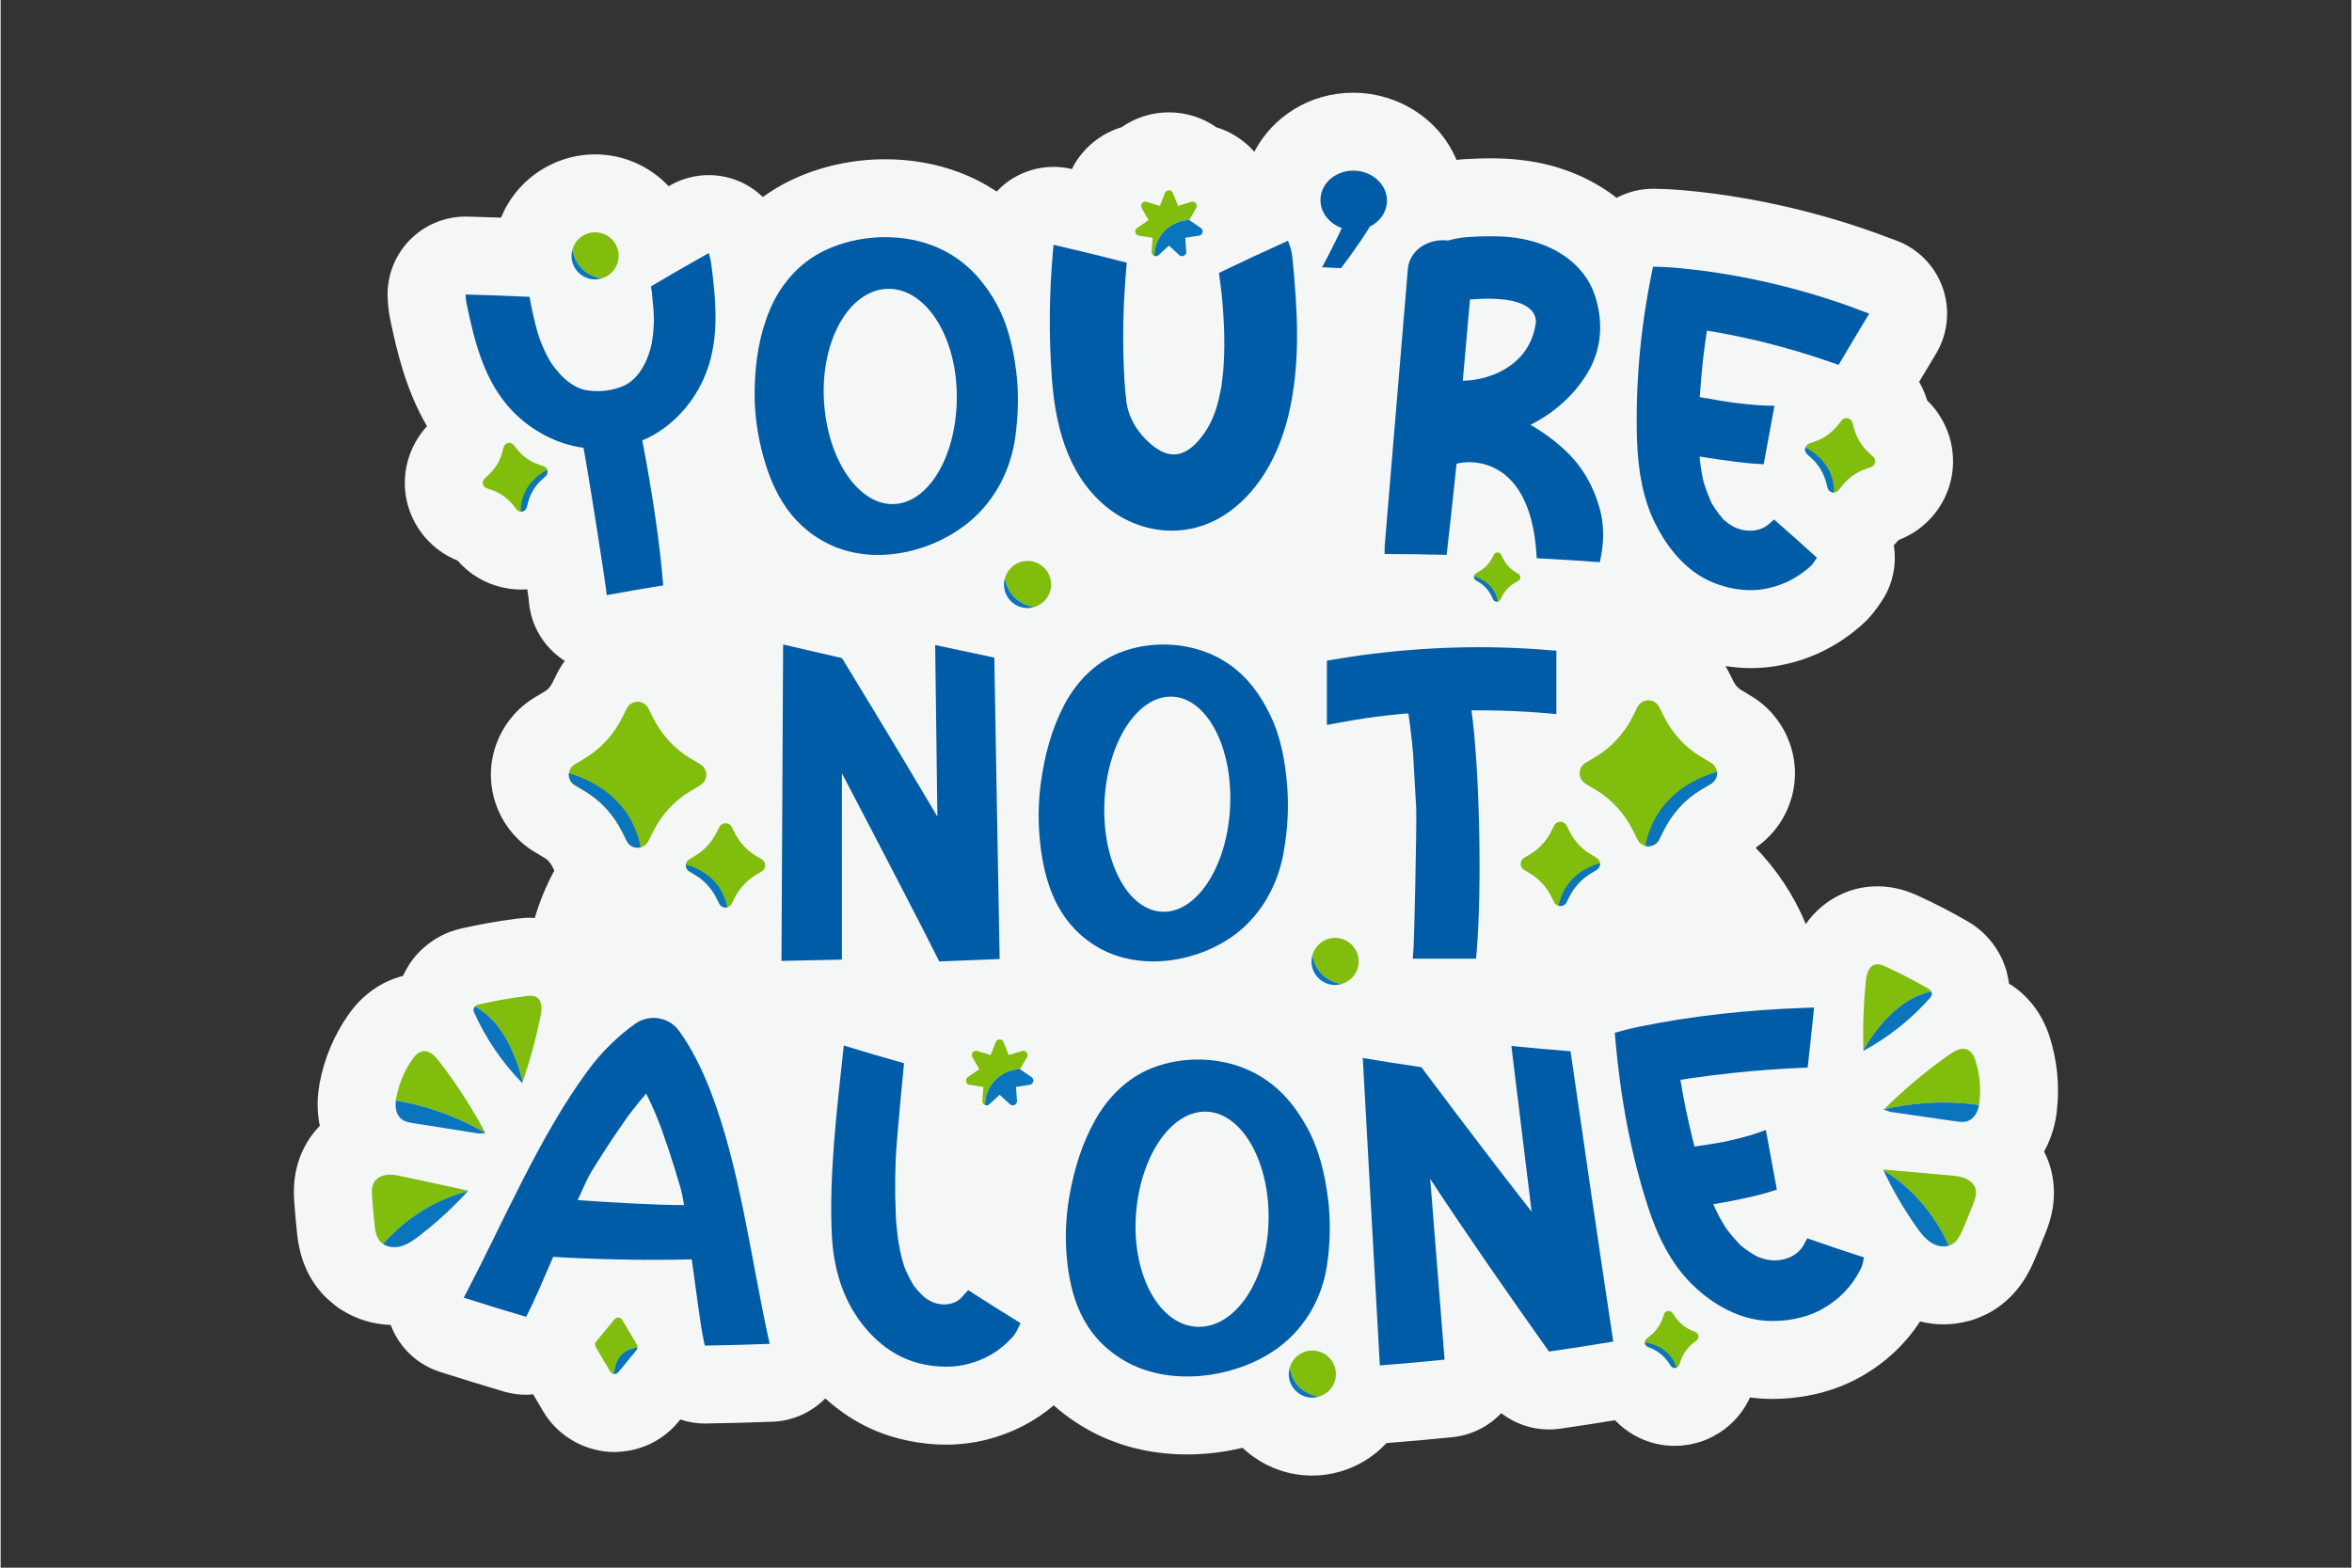 <svg xmlns="http://www.w3.org/2000/svg" xmlns:xlink="http://www.w3.org/1999/xlink" width="300" viewBox="0 0 224.88 150" height="200" preserveAspectRatio="xMidYMid meet"><rect x="0" y="0" width="224.88" height="150" fill="#333333" stroke="none"/><defs><clipPath id="1955c33957"><path d="M 28 8.824 L 197 8.824 L 197 141.504 L 28 141.504 Z M 28 8.824 " clip-rule="nonzero"></path></clipPath></defs><g clip-path="url(#1955c33957)"><path fill="#f5f6f6" d="M 192.129 94.117 C 192.094 93.836 192.039 93.555 191.973 93.277 C 191.973 93.277 191.973 93.273 191.973 93.273 C 191.938 93.137 191.914 92.996 191.875 92.855 C 191.875 92.855 191.867 92.832 191.863 92.816 C 191.828 92.703 191.785 92.59 191.746 92.48 C 191.742 92.465 191.738 92.453 191.734 92.441 C 191.648 92.195 191.551 91.953 191.438 91.707 C 191.434 91.699 191.43 91.691 191.426 91.684 C 191.422 91.676 191.418 91.672 191.418 91.664 C 191.387 91.598 191.348 91.535 191.316 91.469 C 191.266 91.379 191.223 91.285 191.172 91.195 C 190.469 89.941 189.453 88.906 188.203 88.176 C 188.184 88.168 188.168 88.156 188.148 88.145 C 186.621 87.262 185.031 86.438 183.422 85.707 C 182.574 85.32 181.25 84.805 179.539 84.805 C 178.941 84.805 178.348 84.867 177.773 84.992 C 175.977 85.383 174.043 86.477 172.691 88.414 C 171.555 85.68 169.914 83.207 167.883 81.109 C 167.914 81.09 167.949 81.07 167.98 81.047 C 168.047 81 168.113 80.945 168.18 80.898 C 168.27 80.832 168.355 80.766 168.441 80.699 C 168.527 80.629 168.613 80.555 168.695 80.48 C 168.754 80.43 168.812 80.379 168.871 80.328 C 168.965 80.238 169.059 80.148 169.148 80.055 C 169.188 80.016 169.227 79.977 169.266 79.938 C 169.367 79.832 169.461 79.727 169.559 79.613 C 169.578 79.59 169.602 79.562 169.625 79.535 C 169.727 79.414 169.828 79.285 169.926 79.156 C 169.934 79.148 169.941 79.137 169.945 79.129 C 170.578 78.277 171.047 77.316 171.332 76.297 C 171.348 76.25 171.359 76.203 171.375 76.156 C 171.402 76.035 171.43 75.918 171.457 75.797 C 171.473 75.723 171.488 75.645 171.504 75.566 C 171.523 75.465 171.539 75.359 171.555 75.254 C 171.57 75.16 171.582 75.062 171.594 74.965 C 171.605 74.871 171.613 74.781 171.621 74.688 C 171.633 74.578 171.637 74.469 171.641 74.359 C 171.645 74.27 171.648 74.184 171.652 74.098 C 171.652 74.062 171.656 74.023 171.656 73.988 C 171.656 73.91 171.648 73.832 171.648 73.754 C 171.645 73.668 171.645 73.582 171.637 73.496 C 171.633 73.383 171.621 73.273 171.609 73.16 C 171.602 73.086 171.598 73.012 171.59 72.938 C 171.59 72.926 171.586 72.91 171.582 72.898 C 171.551 72.648 171.504 72.398 171.449 72.152 C 171.445 72.141 171.445 72.129 171.441 72.113 C 170.93 69.844 169.508 67.828 167.477 66.605 L 166.465 65.996 C 166.191 65.832 165.941 65.543 165.762 65.184 L 165.336 64.328 C 165.234 64.125 165.125 63.926 165.008 63.73 C 165.809 63.852 166.605 63.926 167.391 63.926 C 168.129 63.926 168.867 63.875 169.582 63.77 C 172.738 63.301 175.574 61.973 178.012 59.824 C 178.602 59.305 179.133 58.707 179.594 58.035 L 179.898 57.594 C 181.023 55.957 181.406 54.012 181.105 52.168 C 181.262 52.008 181.422 51.844 181.566 51.668 C 184.137 50.699 186.062 48.445 186.613 45.75 C 187.168 43.055 186.285 40.223 184.301 38.316 C 184.113 37.688 183.852 37.09 183.531 36.539 C 184.016 35.723 184.484 34.941 185.137 33.859 C 186.285 31.957 186.523 29.641 185.789 27.543 C 185.055 25.445 183.422 23.785 181.34 23.012 L 180.59 22.738 C 174.629 20.453 167.859 18.863 161.523 18.254 C 160.312 18.137 159.207 18.074 158.148 18.062 C 158.121 18.062 158.094 18.062 158.066 18.062 C 156.82 18.062 155.637 18.375 154.59 18.93 C 152.484 17.281 149.895 16.102 146.988 15.539 C 146.391 15.426 145.762 15.332 145.109 15.27 C 144.293 15.188 143.441 15.148 142.512 15.148 C 141.793 15.148 141.043 15.172 140.145 15.223 C 139.852 15.238 139.566 15.27 139.277 15.301 C 138.844 14.277 138.25 13.316 137.484 12.457 C 135.602 10.344 132.863 9.043 129.98 8.887 C 129.785 8.879 129.59 8.871 129.395 8.871 C 125.254 8.871 121.676 11.16 119.934 14.523 C 118.961 13.414 117.691 12.598 116.289 12.172 C 114.996 11.266 113.426 10.75 111.762 10.75 C 110.094 10.75 108.527 11.266 107.234 12.172 C 105.348 12.742 103.707 14.016 102.691 15.77 C 102.617 15.902 102.555 16.043 102.488 16.18 C 102.461 16.172 102.438 16.164 102.41 16.16 C 101.852 16.031 101.285 15.965 100.723 15.965 C 99.168 15.965 97.637 16.453 96.355 17.379 C 95.965 17.66 95.613 17.98 95.293 18.324 C 94.168 17.59 92.973 16.965 91.691 16.484 C 89.48 15.656 87.105 15.238 84.625 15.238 C 81.488 15.238 78.387 15.922 75.652 17.223 C 74.688 17.68 73.773 18.227 72.914 18.852 C 72.266 18.227 71.508 17.711 70.656 17.348 C 69.723 16.953 68.73 16.754 67.742 16.754 C 66.477 16.754 65.215 17.078 64.086 17.715 C 64.02 17.75 63.969 17.781 63.906 17.816 C 62.137 15.945 59.637 14.77 56.863 14.77 C 53.465 14.77 50.273 16.586 48.527 19.504 C 48.273 19.926 48.059 20.367 47.871 20.824 C 46.906 20.789 45.949 20.758 44.676 20.723 C 44.605 20.723 44.539 20.723 44.473 20.723 C 42.43 20.723 40.473 21.562 39.062 23.047 C 37.605 24.582 36.871 26.664 37.039 28.773 L 37.078 29.27 C 37.109 29.664 37.168 30.062 37.25 30.465 C 37.93 33.77 38.82 37.414 40.789 40.777 C 39.059 42.66 38.305 45.297 38.828 47.82 C 39.375 50.453 41.238 52.656 43.727 53.645 C 44.98 55.094 46.688 56.02 48.559 56.309 C 48.629 56.32 48.699 56.332 48.773 56.344 C 48.906 56.359 49.039 56.367 49.176 56.379 C 49.266 56.387 49.355 56.398 49.445 56.402 C 49.547 56.406 49.664 56.41 49.77 56.41 C 49.773 56.41 49.777 56.41 49.781 56.41 C 49.984 56.41 50.184 56.402 50.383 56.387 C 50.441 56.793 50.484 57.098 50.508 57.266 L 50.543 57.652 C 50.742 59.727 51.801 61.629 53.465 62.887 C 53.629 63.012 53.797 63.125 53.969 63.234 C 53.688 63.621 53.43 64.035 53.211 64.473 L 52.793 65.316 C 52.613 65.68 52.359 65.973 52.09 66.133 L 51.07 66.746 C 49.043 67.969 47.625 69.984 47.109 72.25 C 47.109 72.266 47.105 72.277 47.102 72.293 C 47.047 72.539 47 72.785 46.969 73.035 C 46.965 73.051 46.961 73.062 46.961 73.074 C 46.953 73.156 46.949 73.234 46.941 73.312 C 46.93 73.422 46.918 73.527 46.914 73.633 C 46.91 73.723 46.906 73.809 46.906 73.895 C 46.902 73.973 46.898 74.051 46.898 74.129 C 46.898 74.164 46.902 74.199 46.902 74.238 C 46.902 74.324 46.906 74.41 46.91 74.5 C 46.914 74.609 46.922 74.719 46.93 74.824 C 46.938 74.918 46.945 75.012 46.957 75.105 C 46.969 75.203 46.98 75.297 46.996 75.395 C 47.012 75.5 47.027 75.605 47.047 75.707 C 47.062 75.785 47.078 75.859 47.094 75.938 C 47.121 76.055 47.148 76.176 47.18 76.297 C 47.191 76.344 47.203 76.387 47.219 76.434 C 47.504 77.461 47.977 78.426 48.613 79.277 C 48.617 79.285 48.621 79.289 48.621 79.293 C 48.723 79.426 48.828 79.555 48.934 79.684 C 48.953 79.703 48.973 79.727 48.988 79.75 C 49.09 79.863 49.188 79.973 49.293 80.082 C 49.328 80.117 49.359 80.152 49.395 80.188 C 49.492 80.285 49.586 80.379 49.688 80.473 C 49.738 80.52 49.793 80.566 49.848 80.613 C 49.934 80.691 50.023 80.766 50.113 80.84 C 50.195 80.906 50.277 80.965 50.359 81.027 C 50.434 81.082 50.504 81.137 50.574 81.188 C 50.738 81.301 50.902 81.41 51.074 81.512 L 52.094 82.125 C 52.363 82.289 52.609 82.574 52.789 82.938 L 52.969 83.297 C 52.191 84.727 51.566 86.25 51.098 87.84 C 50.961 87.832 50.828 87.812 50.691 87.812 C 50.125 87.812 49.656 87.867 49.301 87.91 C 47.531 88.137 45.75 88.453 44.012 88.855 C 43.992 88.859 43.973 88.863 43.949 88.871 C 42.641 89.18 41.449 89.809 40.453 90.699 C 40.441 90.711 40.426 90.723 40.414 90.734 C 40.234 90.898 40.055 91.066 39.891 91.25 C 39.883 91.254 39.879 91.262 39.875 91.266 C 39.871 91.273 39.863 91.277 39.859 91.281 C 39.691 91.469 39.531 91.668 39.371 91.883 C 39.355 91.902 39.344 91.922 39.328 91.941 C 39.266 92.027 39.203 92.105 39.141 92.195 C 39.129 92.215 39.117 92.234 39.102 92.254 C 39.023 92.375 38.961 92.5 38.891 92.621 C 38.891 92.625 38.887 92.625 38.887 92.625 C 38.742 92.871 38.609 93.117 38.492 93.375 C 36.461 93.887 34.637 95.156 33.309 97.031 C 31.922 98.992 30.984 101.211 30.523 103.609 C 30.473 103.875 30.43 104.152 30.395 104.434 C 30.395 104.438 30.395 104.441 30.395 104.445 C 30.395 104.449 30.395 104.449 30.395 104.453 C 30.266 105.582 30.316 106.68 30.535 107.719 C 30.078 108.191 29.668 108.715 29.328 109.281 C 27.855 111.738 28.031 114.152 28.094 115.07 C 28.164 116 28.246 116.949 28.344 117.891 C 28.449 118.871 28.719 121.48 30.73 123.738 C 31.031 124.074 31.363 124.379 31.715 124.668 C 31.93 124.855 32.156 125.035 32.398 125.199 C 32.398 125.199 32.402 125.199 32.402 125.199 C 32.402 125.199 32.402 125.203 32.406 125.203 C 32.516 125.277 32.629 125.344 32.742 125.41 C 34.109 126.254 35.68 126.719 37.328 126.777 C 37.352 126.844 37.371 126.914 37.398 126.98 C 38.234 129.031 39.934 130.602 42.043 131.27 C 44.457 132.035 45.707 132.422 48.137 133.145 C 48.844 133.352 49.559 133.453 50.262 133.453 C 50.488 133.453 50.715 133.43 50.938 133.406 L 51.891 135.02 C 52.883 136.711 54.48 137.957 56.32 138.547 C 56.43 138.582 56.539 138.613 56.652 138.645 C 56.781 138.68 56.91 138.719 57.043 138.746 C 57.309 138.805 57.578 138.855 57.852 138.883 C 57.855 138.883 57.855 138.883 57.859 138.887 C 57.859 138.887 57.859 138.887 57.863 138.887 C 57.867 138.887 57.871 138.887 57.875 138.887 C 58.141 138.914 58.453 138.934 58.723 138.934 C 58.867 138.934 59.012 138.918 59.156 138.906 C 59.219 138.902 59.281 138.902 59.344 138.898 C 61.48 138.73 63.457 137.719 64.82 136.062 L 65.02 135.82 C 65.762 136.066 66.547 136.207 67.363 136.207 C 67.406 136.207 67.449 136.207 67.496 136.203 C 70.02 136.16 71.324 136.125 73.84 136.035 C 75.758 135.965 77.559 135.156 78.887 133.805 C 80.68 135.426 83.039 136.926 86.059 137.68 C 87.129 137.945 88.215 138.117 89.285 138.188 C 89.668 138.211 90.051 138.227 90.426 138.227 C 91.789 138.227 93.125 138.059 94.387 137.734 C 96.789 137.113 98.918 136.02 100.746 134.469 C 101.91 135.508 103.234 136.41 104.719 137.168 C 104.879 137.246 105.039 137.324 105.203 137.398 C 107.727 138.57 110.52 139.164 113.504 139.164 C 115.285 139.164 117.07 138.945 118.801 138.531 C 120.164 139.816 121.906 140.723 123.879 141.055 C 124.422 141.145 124.949 141.188 125.477 141.188 C 126.348 141.188 127.199 141.066 128.078 140.824 C 128.082 140.82 128.086 140.82 128.09 140.82 C 128.094 140.82 128.094 140.82 128.098 140.816 C 128.105 140.816 128.113 140.812 128.121 140.812 C 129.867 140.316 131.391 139.348 132.574 138.078 C 135.086 137.875 136.387 137.762 138.863 137.516 C 140.664 137.336 142.324 136.512 143.551 135.215 C 144.852 136.219 146.457 136.777 148.117 136.777 C 148.477 136.777 148.836 136.75 149.199 136.699 C 151.336 136.387 152.594 136.191 154.438 135.891 C 155.512 137.016 156.879 137.801 158.387 138.145 C 158.961 138.277 159.551 138.344 160.152 138.344 C 160.383 138.344 160.609 138.332 160.836 138.312 C 160.898 138.305 160.965 138.297 161.031 138.289 C 161.195 138.27 161.355 138.25 161.516 138.223 C 161.59 138.207 161.66 138.195 161.73 138.184 C 161.91 138.145 162.086 138.102 162.262 138.055 C 162.305 138.043 162.344 138.035 162.387 138.02 C 162.605 137.957 162.82 137.883 163.031 137.801 C 163.043 137.793 163.059 137.793 163.07 137.789 C 163.102 137.773 163.129 137.758 163.16 137.746 C 163.336 137.676 163.508 137.598 163.676 137.512 C 163.715 137.492 163.754 137.473 163.793 137.453 C 165.344 136.648 166.609 135.344 167.352 133.711 C 168.02 133.797 168.711 133.852 169.426 133.852 C 169.43 133.852 169.461 133.852 169.465 133.852 C 170.609 133.852 171.746 133.75 172.832 133.551 C 174.641 133.223 176.324 132.629 177.844 131.789 C 180.23 130.465 182.164 128.668 183.621 126.441 C 184.359 126.621 185.113 126.719 185.871 126.719 C 186.684 126.719 187.48 126.605 188.254 126.398 C 188.348 126.375 188.441 126.355 188.535 126.324 C 188.535 126.324 188.535 126.324 188.539 126.324 C 188.816 126.242 189.086 126.137 189.348 126.023 C 189.766 125.848 190.176 125.656 190.555 125.426 C 193.148 123.859 194.18 121.449 194.566 120.543 C 194.938 119.684 195.297 118.801 195.641 117.926 C 195.973 117.078 196.855 114.82 196.176 112.031 C 196.02 111.387 195.781 110.77 195.484 110.18 C 196 109.25 196.379 108.215 196.586 107.094 C 196.59 107.09 196.59 107.086 196.59 107.086 C 196.59 107.086 196.59 107.082 196.59 107.082 C 196.637 106.824 196.676 106.566 196.707 106.277 C 196.98 103.836 196.742 101.438 195.996 99.148 C 195.277 96.941 193.91 95.199 192.129 94.117 Z M 192.129 94.117 " fill-opacity="1" fill-rule="nonzero"></path></g><path fill="#005ca6" d="M 97.141 35.438 C 96.844 33.16 96.305 30.82 95.082 28.742 C 93.789 26.547 91.977 24.555 89.078 23.465 C 85.898 22.273 81.969 22.477 78.855 23.957 C 76.23 25.203 74.512 27.43 73.598 29.609 C 72.574 32.059 72.211 34.492 72.137 37.02 C 72.07 39.258 72.355 41.477 72.949 43.633 C 73.938 47.23 75.758 50.656 79.91 52.363 C 79.969 52.387 80.027 52.406 80.086 52.426 C 84.371 54.027 89.508 52.609 92.758 49.855 C 95.289 47.715 96.668 44.723 97.066 41.82 C 97.355 39.688 97.418 37.559 97.141 35.438 Z M 91.469 37.645 C 91.574 43.336 88.922 48.039 85.527 48.227 C 82.129 48.418 79.094 44.031 78.762 38.352 C 78.43 32.672 81.109 27.84 84.734 27.641 C 88.355 27.441 91.363 31.957 91.469 37.645 Z M 91.469 37.645 " fill-opacity="1" fill-rule="nonzero"></path><path fill="#005ca6" d="M 67.895 24.773 C 67.836 24.551 67.805 24.438 67.746 24.211 C 65.512 25.469 64.406 26.105 62.215 27.402 C 62.23 27.512 62.238 27.566 62.254 27.676 C 62.289 27.895 62.305 27.996 62.312 28.047 C 62.309 28.121 62.32 28.246 62.352 28.543 C 62.402 28.996 62.438 29.41 62.465 29.805 C 62.48 30.047 62.492 30.285 62.496 30.523 C 62.496 30.531 62.496 30.531 62.496 30.539 C 62.496 30.559 62.496 30.578 62.496 30.598 C 62.496 30.641 62.496 30.664 62.496 30.707 C 62.465 31.598 62.398 32.273 62.273 32.914 C 62.27 32.949 61.688 36.047 59.551 36.938 C 58.605 37.332 57.68 37.465 56.738 37.414 C 56.613 37.402 56.547 37.398 56.422 37.387 C 56.281 37.375 56.145 37.355 56.023 37.336 C 53.949 36.961 52.539 34.516 52.523 34.488 C 52.203 33.93 51.906 33.312 51.586 32.484 C 51.57 32.441 51.562 32.422 51.551 32.379 C 51.543 32.359 51.535 32.344 51.527 32.324 C 51.527 32.32 51.527 32.316 51.523 32.312 C 51.453 32.082 51.383 31.852 51.316 31.621 C 51.203 31.215 51.102 30.805 50.996 30.355 C 50.816 29.57 50.809 29.539 50.656 28.727 C 50.633 28.598 50.621 28.531 50.598 28.402 C 48.156 28.289 46.93 28.246 44.477 28.18 C 44.492 28.375 44.5 28.473 44.516 28.672 C 44.523 28.77 44.539 28.867 44.559 28.965 C 45.355 32.848 46.312 36.551 48.941 39.305 C 50.781 41.23 53.297 42.531 55.758 42.844 C 56.324 45.848 57.871 55.852 57.93 56.48 C 57.945 56.664 57.953 56.758 57.973 56.941 C 60.133 56.551 61.211 56.363 63.379 56.012 C 63.363 55.855 63.359 55.777 63.348 55.621 C 63.082 52.215 62.359 47.195 61.383 42.141 C 63.867 41.113 66.027 38.961 67.238 36.277 C 68.805 32.805 68.48 28.996 67.953 25.066 C 67.938 24.965 67.918 24.871 67.895 24.773 Z M 67.895 24.773 " fill-opacity="1" fill-rule="nonzero"></path><path fill="#005ca6" d="M 152.988 48.719 C 152.406 46.566 151.359 44.738 149.875 43.293 C 148.93 42.371 147.852 41.547 146.68 40.844 C 146.547 40.766 146.484 40.727 146.352 40.648 C 146.484 40.578 146.551 40.543 146.684 40.473 C 148.855 39.312 150.641 37.645 151.836 35.633 C 153.145 33.43 153.391 30.762 152.453 28.109 C 151.52 25.465 149.004 23.523 145.57 22.859 C 145.199 22.789 144.797 22.73 144.383 22.688 C 143.074 22.559 141.715 22.602 140.559 22.668 C 139.852 22.707 139.16 22.82 138.504 23.004 C 138.484 23.008 138.473 23.012 138.453 23.016 C 138.43 23.016 138.418 23.012 138.398 23.012 C 138.312 23 138.219 22.992 138.145 22.988 C 136.285 22.926 134.762 24.102 134.621 25.727 C 133.879 34.539 133.141 43.352 132.41 52.164 C 132.406 52.227 132.402 52.293 132.402 52.355 C 132.398 52.617 132.398 52.746 132.395 53.008 C 134.766 53.02 135.953 53.035 138.328 53.09 C 138.355 52.855 138.371 52.738 138.398 52.504 C 138.586 50.918 139.004 47.027 139.262 44.523 C 139.27 44.465 139.273 44.434 139.277 44.375 C 139.336 44.359 139.367 44.352 139.426 44.336 C 139.453 44.328 140.102 44.164 141.02 44.25 C 142.988 44.438 146.402 45.84 146.91 52.84 C 146.926 53.07 146.934 53.184 146.949 53.414 C 149.363 53.539 150.574 53.617 152.988 53.789 C 153.031 53.562 153.055 53.449 153.098 53.223 C 153.402 51.605 153.371 50.129 152.988 48.719 Z M 146.828 31.117 C 146.824 31.137 146.82 31.145 146.816 31.164 C 146.09 35.227 142.129 36.359 140.137 36.418 C 140.031 36.422 139.98 36.422 139.875 36.426 C 140.152 33.32 140.289 31.766 140.562 28.66 C 140.641 28.656 140.68 28.652 140.758 28.645 C 143.855 28.402 145.852 28.844 146.582 29.879 C 146.969 30.426 146.867 30.965 146.828 31.117 Z M 146.828 31.117 " fill-opacity="1" fill-rule="nonzero"></path><path fill="#005ca6" d="M 123.598 24.895 C 123.551 24.414 123.484 23.91 123.324 23.504 C 123.254 23.316 123.215 23.227 123.145 23.039 C 120.48 24.242 119.164 24.859 116.551 26.113 C 116.656 26.941 116.711 27.355 116.816 28.188 C 117.098 31.164 117.133 33.43 116.953 35.531 C 116.93 35.812 116.895 36.094 116.859 36.371 C 116.84 36.562 116.828 36.66 116.805 36.852 C 116.781 36.961 116.773 37.016 116.754 37.125 C 116.727 37.266 116.699 37.41 116.668 37.555 C 116.598 37.902 116.52 38.25 116.43 38.594 C 116.117 39.793 115.609 40.855 114.926 41.754 C 114.078 42.871 113.195 43.449 112.309 43.48 C 111.074 43.523 109.926 42.5 109.18 41.637 C 108.379 40.715 107.863 39.613 107.695 38.465 C 107.691 38.398 107.684 38.289 107.676 38.23 C 107.664 38.121 107.652 38.012 107.641 37.898 C 107.625 37.781 107.609 37.66 107.598 37.539 C 107.555 37.086 107.523 36.625 107.496 36.168 C 107.305 32.754 107.363 29.16 107.699 25.488 C 107.711 25.348 107.719 25.277 107.73 25.133 C 104.945 24.418 103.543 24.078 100.727 23.422 C 100.707 23.629 100.699 23.73 100.68 23.938 C 100.301 28.113 100.273 32.219 100.562 36.137 C 100.812 39.531 101.57 44.406 104.953 47.754 C 106.965 49.75 109.504 50.773 112.027 50.777 C 113.711 50.777 115.395 50.32 116.914 49.379 C 120.082 47.414 122.387 43.738 123.371 38.957 C 124.34 34.25 124.055 29.621 123.598 24.895 Z M 123.598 24.895 " fill-opacity="1" fill-rule="nonzero"></path><path fill="#005ca6" d="M 169.203 50.105 C 168.766 50.496 168.23 50.719 167.613 50.77 C 166.734 50.844 165.832 50.551 165.125 49.965 C 164.984 49.848 164.867 49.75 164.84 49.73 C 164.809 49.699 164.793 49.684 164.762 49.652 C 164.504 49.344 164.23 49.004 163.988 48.637 C 163.953 48.582 163.922 48.527 163.891 48.477 C 163.852 48.414 163.832 48.387 163.797 48.324 C 163.77 48.285 163.738 48.234 163.699 48.184 C 163.66 48.102 163.621 48.012 163.586 47.93 C 163.559 47.852 163.527 47.781 163.496 47.711 C 163.309 47.293 163.141 46.844 162.996 46.383 C 162.98 46.332 162.973 46.305 162.957 46.254 C 162.941 46.211 162.93 46.168 162.914 46.129 C 162.906 46.082 162.902 46.062 162.891 46.02 C 162.82 45.688 162.75 45.359 162.695 45.027 C 162.625 44.598 162.57 44.148 162.527 43.68 C 163.715 43.875 164.895 44.051 166.059 44.195 C 166.969 44.309 167.832 44.383 168.66 44.422 C 169.074 42.184 169.281 41.062 169.691 38.824 C 168.602 38.824 167.414 38.738 166.062 38.562 C 166.008 38.559 165.977 38.555 165.922 38.547 C 165.734 38.523 165.547 38.5 165.371 38.473 C 165.082 38.426 164.938 38.406 164.652 38.359 C 164.004 38.254 163.359 38.141 162.715 38.027 C 162.66 38.016 162.602 38.004 162.543 37.996 C 162.621 36.809 162.723 35.609 162.855 34.418 C 162.961 33.496 163.086 32.566 163.23 31.637 C 163.617 31.699 164.004 31.762 164.391 31.832 C 165.766 32.082 167.16 32.379 168.535 32.711 C 170.777 33.262 173.043 33.934 175.254 34.711 C 175.484 34.793 175.602 34.832 175.828 34.914 C 176.988 32.945 177.574 31.965 178.754 30.008 C 178.441 29.891 178.285 29.832 177.973 29.719 C 172.633 27.668 166.48 26.219 160.812 25.676 C 159.855 25.582 158.941 25.527 158.07 25.52 C 158.008 25.812 157.98 25.961 157.922 26.258 C 156.82 31.727 156.387 37.062 156.543 42.105 C 156.641 45.312 157.207 47.906 158.262 50.047 C 159.074 51.699 160.875 54.629 164 55.812 C 164.613 56.043 165.223 56.215 165.828 56.324 C 166.746 56.492 167.645 56.516 168.492 56.391 C 170.223 56.133 171.719 55.43 173.086 54.23 C 173.219 54.113 173.336 53.98 173.438 53.828 C 173.566 53.645 173.629 53.551 173.754 53.367 C 172.133 51.891 171.312 51.16 169.656 49.707 C 169.473 49.867 169.383 49.945 169.203 50.105 Z M 169.203 50.105 " fill-opacity="1" fill-rule="nonzero"></path><path fill="#005ca6" d="M 128.305 21.82 C 127.457 23.648 126.414 25.57 126.414 25.57 C 127.137 25.602 127.5 25.621 128.223 25.656 C 128.223 25.656 129.816 23.609 130.992 21.672 C 131.906 21.223 132.555 20.371 132.617 19.359 C 132.715 17.789 131.359 16.426 129.59 16.332 C 127.82 16.242 126.332 17.453 126.262 19.023 C 126.211 20.281 127.07 21.383 128.305 21.82 Z M 128.305 21.82 " fill-opacity="1" fill-rule="nonzero"></path><path fill="#005ca6" d="M 123.078 75.234 C 122.898 72.949 122.496 70.586 121.469 68.449 C 120.383 66.191 118.832 64.105 116.285 62.824 C 113.484 61.418 109.965 61.293 107.035 62.453 C 104.562 63.434 102.785 65.445 101.719 67.504 C 100.523 69.816 99.906 72.184 99.543 74.68 C 99.223 76.895 99.223 79.129 99.527 81.344 C 100.039 85.035 101.379 88.684 105.281 90.816 C 105.336 90.844 105.391 90.871 105.445 90.898 C 109.492 92.938 114.754 91.941 118.117 89.395 C 120.734 87.418 122.215 84.488 122.727 81.605 C 123.102 79.492 123.246 77.371 123.078 75.234 Z M 117.621 77.129 C 117.375 82.812 114.48 87.34 111.16 87.238 C 107.84 87.137 105.348 82.445 105.594 76.766 C 105.84 71.082 108.73 66.555 112.051 66.656 C 115.371 66.758 117.867 71.445 117.621 77.129 Z M 117.621 77.129 " fill-opacity="1" fill-rule="nonzero"></path><path fill="#005ca6" d="M 80.48 73.988 C 84.082 80.859 88.66 89.684 89.793 91.992 L 95.57 91.762 C 95.555 91.648 95.059 62.922 95.059 62.922 L 89.402 61.719 L 89.613 78.133 C 85.898 71.828 80.488 62.969 80.488 62.969 L 74.855 61.668 C 74.855 61.668 74.691 91.879 74.699 91.941 L 80.48 91.816 C 80.473 91.766 80.473 85.621 80.477 79.016 Z M 80.48 73.988 " fill-opacity="1" fill-rule="nonzero"></path><path fill="#005ca6" d="M 148.035 62.199 C 142.203 61.715 136.207 61.879 130.207 62.691 C 129.379 62.805 128.523 62.938 127.598 63.094 L 126.875 63.215 L 126.875 69.359 L 127.898 69.172 C 128.961 68.977 129.902 68.816 130.773 68.691 L 131.645 68.574 C 132.098 68.516 132.551 68.461 133.004 68.414 C 133.441 68.367 133.879 68.324 134.285 68.285 L 134.668 68.266 C 134.684 68.371 134.699 68.48 134.719 68.59 L 134.836 69.461 C 134.895 69.91 134.945 70.363 134.996 70.816 C 135.043 71.254 135.086 71.691 135.121 72.098 L 135.422 77.402 C 135.473 79.617 135.211 90.242 135.164 90.789 L 135.082 91.73 L 141.145 91.73 L 141.211 90.934 C 141.719 84.797 141.48 73.66 140.715 68.02 C 140.715 68.004 140.711 67.984 140.707 67.969 C 142.434 67.953 144.156 67.996 145.84 68.094 C 146.523 68.133 147.207 68.184 147.887 68.242 L 148.828 68.324 L 148.828 62.262 Z M 148.035 62.199 " fill-opacity="1" fill-rule="nonzero"></path><path fill="#005ca6" d="M 136.758 112.801 C 140.43 118.387 144.254 123.867 148.121 129.32 C 150.586 128.961 151.816 128.77 154.27 128.363 C 152.867 119.109 151.523 109.852 150.184 100.59 C 147.914 100.406 146.781 100.305 144.523 100.082 C 145.297 106.422 145.684 109.594 146.461 115.934 C 141.984 110.25 135.914 102.109 135.914 102.109 C 133.664 101.781 132.543 101.605 130.309 101.234 C 130.855 111.039 131.383 120.844 131.941 130.648 C 134.422 130.449 135.66 130.34 138.133 130.094 C 138.121 130.043 137.648 124.082 137.145 117.676 C 136.988 115.727 136.914 114.754 136.758 112.801 Z M 136.758 112.801 " fill-opacity="1" fill-rule="nonzero"></path><path fill="#005ca6" d="M 73.406 127.844 C 71.723 120.051 70.699 111.672 67.926 104.438 C 67.098 102.273 66.02 100.156 64.871 98.598 C 64.391 97.941 63.648 97.523 62.84 97.418 C 62.078 97.324 61.312 97.523 60.688 97.969 C 59.16 99.059 57.57 100.539 56.188 102.418 C 51.605 108.652 48.332 116.414 44.656 123.496 C 44.516 123.766 44.445 123.898 44.305 124.164 C 46.68 124.918 47.871 125.285 50.266 125.996 C 50.367 125.797 50.422 125.699 50.523 125.5 C 50.938 124.707 51.855 122.594 52.859 120.262 C 56.367 120.465 61.445 120.629 66.117 120.496 C 66.551 123.734 67 127.09 67.246 128.199 C 67.293 128.422 67.32 128.531 67.367 128.75 C 69.855 128.707 71.094 128.672 73.574 128.582 C 73.504 128.289 73.473 128.141 73.406 127.844 Z M 55.203 114.832 C 55.746 113.602 56.203 112.625 56.484 112.16 C 57.16 111.051 57.867 109.945 58.578 108.883 C 58.922 108.371 59.27 107.867 59.621 107.363 C 59.777 107.141 59.855 107.031 60.012 106.809 C 60.109 106.672 60.219 106.531 60.324 106.391 C 60.355 106.352 60.375 106.328 60.406 106.289 C 60.867 105.68 61.312 105.137 61.754 104.641 C 62.121 105.355 62.48 106.145 62.84 107.035 C 62.859 107.082 62.867 107.105 62.887 107.156 C 62.953 107.32 63.02 107.484 63.078 107.641 C 63.172 107.898 63.219 108.027 63.309 108.281 C 63.516 108.863 63.719 109.441 63.914 110.027 C 64.32 111.242 64.707 112.496 65.066 113.75 C 65.16 114.078 65.266 114.617 65.379 115.305 C 63.059 115.324 58.355 115.055 55.203 114.832 Z M 55.203 114.832 " fill-opacity="1" fill-rule="nonzero"></path><path fill="#005ca6" d="M 172.535 119.035 C 172.258 119.57 171.816 119.984 171.227 120.266 C 170.395 120.66 169.395 120.707 168.492 120.395 C 168.309 120.332 168.16 120.277 168.125 120.266 C 168.086 120.25 168.062 120.238 168.023 120.223 C 167.66 120.016 167.273 119.785 166.91 119.512 C 166.859 119.473 166.809 119.434 166.758 119.391 C 166.699 119.348 166.672 119.324 166.613 119.281 C 166.574 119.246 166.523 119.211 166.469 119.176 C 166.406 119.109 166.34 119.035 166.273 118.969 C 166.219 118.906 166.164 118.844 166.113 118.789 C 165.785 118.449 165.473 118.074 165.18 117.676 C 165.145 117.633 165.129 117.609 165.098 117.566 C 165.07 117.531 165.043 117.496 165.016 117.457 C 164.992 117.418 164.98 117.398 164.957 117.359 C 164.777 117.066 164.602 116.77 164.438 116.465 C 164.23 116.078 164.031 115.66 163.84 115.219 C 165.039 115.023 166.223 114.797 167.379 114.531 C 168.281 114.328 169.125 114.09 169.918 113.828 C 169.496 111.543 169.285 110.402 168.867 108.117 C 167.875 108.5 166.762 108.832 165.465 109.117 C 165.41 109.129 165.383 109.137 165.332 109.148 C 165.148 109.188 164.969 109.227 164.801 109.262 C 164.52 109.312 164.379 109.336 164.102 109.387 C 163.469 109.496 162.84 109.594 162.207 109.684 C 162.152 109.691 162.094 109.699 162.039 109.707 C 161.738 108.535 161.461 107.336 161.211 106.141 C 161.023 105.211 160.852 104.27 160.691 103.32 C 161.055 103.266 161.418 103.207 161.781 103.152 C 163.074 102.965 164.402 102.801 165.723 102.66 C 167.875 102.43 170.082 102.27 172.293 102.172 C 172.523 102.164 172.637 102.156 172.867 102.148 C 173.125 99.848 173.246 98.699 173.477 96.406 C 173.172 96.414 173.02 96.422 172.719 96.43 C 167.098 96.621 161.777 97.207 156.828 98.223 C 155.973 98.395 155.172 98.598 154.414 98.82 C 154.441 99.125 154.453 99.281 154.48 99.586 C 154.988 105.254 156.008 110.621 157.605 115.516 C 158.617 118.625 159.941 121 161.672 122.754 C 163.004 124.105 165.812 126.387 169.445 126.395 C 170.156 126.395 170.844 126.336 171.5 126.215 C 172.504 126.031 173.43 125.711 174.234 125.266 C 175.891 124.352 177.105 123.078 177.953 121.395 C 178.035 121.234 178.098 121.059 178.137 120.875 C 178.184 120.648 178.207 120.539 178.254 120.312 C 176.066 119.602 174.98 119.234 172.82 118.484 C 172.707 118.707 172.652 118.816 172.535 119.035 Z M 172.535 119.035 " fill-opacity="1" fill-rule="nonzero"></path><path fill="#005ca6" d="M 126.969 114.598 C 126.672 112.32 126.137 109.984 124.988 107.895 C 123.777 105.688 122.125 103.668 119.52 102.453 C 116.66 101.117 113.148 101.031 110.188 102.176 C 107.691 103.145 105.855 105.117 104.719 107.152 C 103.438 109.438 102.73 111.781 102.273 114.266 C 101.871 116.469 101.793 118.703 102.055 120.926 C 102.492 124.633 103.832 128.344 108.109 130.523 C 108.172 130.555 108.23 130.582 108.293 130.609 C 112.73 132.695 118.598 131.617 122.207 128.961 C 125.016 126.891 126.484 123.883 126.898 120.98 C 127.199 118.852 127.25 116.719 126.969 114.598 Z M 121.297 116.715 C 121.207 122.406 118.18 127.023 114.559 126.953 C 110.938 126.883 108.277 122.156 108.594 116.477 C 108.91 110.797 111.898 106.301 115.293 106.363 C 118.688 106.426 121.387 111.027 121.297 116.715 Z M 121.297 116.715 " fill-opacity="1" fill-rule="nonzero"></path><path fill="#005ca6" d="M 92.559 123.441 C 92.305 123.723 92.176 123.863 91.918 124.148 C 91.625 124.469 91.238 124.676 90.77 124.766 C 90.082 124.898 89.332 124.75 88.719 124.355 C 88.578 124.27 88.465 124.195 88.461 124.191 C 88.441 124.18 88.434 124.172 88.414 124.16 C 88.168 123.934 87.883 123.66 87.633 123.359 C 87.551 123.258 87.512 123.203 87.43 123.102 C 87.402 123.07 87.371 123.031 87.336 122.996 C 87.309 122.945 87.273 122.887 87.23 122.805 C 87.199 122.746 87.164 122.688 87.133 122.633 C 86.934 122.293 86.746 121.918 86.582 121.527 C 86.539 121.418 86.516 121.359 86.469 121.25 C 86.379 120.969 86.289 120.688 86.215 120.398 C 85.977 119.492 85.812 118.477 85.707 117.301 C 85.703 117.25 85.703 117.227 85.695 117.18 C 85.684 117.027 85.668 116.871 85.66 116.734 C 85.648 116.492 85.645 116.371 85.633 116.129 C 85.609 115.582 85.59 115.035 85.582 114.492 C 85.562 113.348 85.578 112.184 85.621 111.031 C 85.691 109.172 86.379 102.164 86.387 102.094 C 86.402 101.949 86.406 101.879 86.422 101.734 C 84.105 101.078 82.953 100.742 80.66 100.039 C 80.637 100.25 80.625 100.352 80.602 100.562 C 79.973 106.422 79.234 112.512 79.523 118.254 C 79.664 121.109 80.414 123.547 81.578 125.465 C 82.484 126.965 84.531 129.613 87.859 130.441 C 88.504 130.602 89.148 130.707 89.781 130.746 C 90.754 130.812 91.68 130.73 92.531 130.512 C 94.262 130.066 95.676 129.203 96.844 127.883 C 96.973 127.734 97.086 127.57 97.176 127.391 C 97.336 127.074 97.414 126.918 97.57 126.602 C 95.547 125.352 94.547 124.723 92.559 123.441 Z M 92.559 123.441 " fill-opacity="1" fill-rule="nonzero"></path><path fill="#80bd0d" d="M 173.02 42.434 L 173.602 42.23 C 174.449 41.93 175.215 41.375 175.801 40.625 L 176.105 40.238 C 176.41 39.844 177.031 39.973 177.16 40.453 L 177.285 40.93 C 177.527 41.844 178.012 42.66 178.68 43.27 L 179.133 43.688 C 179.465 43.992 179.352 44.547 178.926 44.695 L 178.344 44.902 C 177.492 45.203 176.727 45.762 176.141 46.508 L 175.84 46.895 C 175.535 47.285 174.914 47.16 174.785 46.68 L 174.66 46.203 C 174.414 45.285 173.934 44.473 173.266 43.859 L 172.812 43.445 C 172.48 43.137 172.594 42.586 173.02 42.434 Z M 173.02 42.434 " fill-opacity="1" fill-rule="nonzero"></path><path fill="#0a75bd" d="M 175.395 47.125 C 175.129 47.137 174.863 46.977 174.785 46.68 L 174.66 46.203 C 174.414 45.285 173.934 44.473 173.266 43.859 L 172.812 43.445 C 172.625 43.273 172.578 43.023 172.648 42.809 C 173.797 43.426 175.406 44.719 175.395 47.125 Z M 175.395 47.125 " fill-opacity="1" fill-rule="nonzero"></path><path fill="#80bd0d" d="M 126.086 133.641 C 127.035 133.375 127.738 132.512 127.738 131.477 C 127.738 130.23 126.727 129.223 125.48 129.223 C 124.66 129.223 123.941 129.664 123.547 130.324 C 123.441 130.5 123.359 130.695 123.305 130.898 C 123.555 132.102 124.281 133.289 126.086 133.641 Z M 126.086 133.641 " fill-opacity="1" fill-rule="nonzero"></path><path fill="#0a75bd" d="M 125.105 133.699 C 125.23 133.719 125.355 133.73 125.48 133.73 C 125.691 133.73 125.891 133.691 126.086 133.641 C 124.281 133.289 123.555 132.102 123.305 130.898 C 123.254 131.082 123.227 131.277 123.227 131.477 C 123.227 132.594 124.039 133.52 125.105 133.699 Z M 125.105 133.699 " fill-opacity="1" fill-rule="nonzero"></path><path fill="#80bd0d" d="M 51.949 44.613 L 51.41 44.426 C 50.625 44.148 49.914 43.637 49.371 42.945 L 49.09 42.586 C 48.809 42.227 48.234 42.348 48.117 42.789 L 48 43.23 C 47.777 44.078 47.332 44.832 46.719 45.398 L 46.301 45.785 C 45.996 46.066 46.102 46.578 46.496 46.715 L 47.031 46.902 C 47.82 47.18 48.531 47.695 49.07 48.383 L 49.352 48.742 C 49.637 49.102 50.211 48.984 50.328 48.539 L 50.441 48.098 C 50.664 47.25 51.109 46.496 51.723 45.93 L 52.141 45.547 C 52.449 45.262 52.344 44.75 51.949 44.613 Z M 51.949 44.613 " fill-opacity="1" fill-rule="nonzero"></path><path fill="#0a75bd" d="M 49.762 48.953 C 50.008 48.961 50.254 48.812 50.328 48.539 L 50.441 48.098 C 50.664 47.25 51.109 46.496 51.723 45.93 L 52.141 45.547 C 52.316 45.387 52.355 45.152 52.289 44.957 C 51.23 45.527 49.746 46.727 49.762 48.953 Z M 49.762 48.953 " fill-opacity="1" fill-rule="nonzero"></path><path fill="#80bd0d" d="M 57.473 26.645 C 58.422 26.379 59.121 25.516 59.121 24.48 C 59.121 23.238 58.113 22.227 56.867 22.227 C 56.043 22.227 55.324 22.672 54.934 23.328 C 54.824 23.508 54.746 23.699 54.691 23.906 C 54.941 25.105 55.668 26.293 57.473 26.645 Z M 57.473 26.645 " fill-opacity="1" fill-rule="nonzero"></path><path fill="#0a75bd" d="M 56.492 26.703 C 56.613 26.723 56.738 26.738 56.867 26.738 C 57.078 26.738 57.277 26.699 57.473 26.645 C 55.668 26.293 54.941 25.105 54.688 23.906 C 54.641 24.09 54.613 24.281 54.613 24.48 C 54.613 25.602 55.426 26.523 56.492 26.703 Z M 56.492 26.703 " fill-opacity="1" fill-rule="nonzero"></path><path fill="#80bd0d" d="M 97.523 102.297 L 98.184 101.152 C 98.367 100.832 98.066 100.453 97.711 100.562 L 96.438 100.949 L 95.949 99.711 C 95.812 99.371 95.328 99.371 95.195 99.711 L 94.707 100.949 L 93.434 100.562 C 93.078 100.453 92.777 100.832 92.961 101.152 L 93.625 102.305 L 92.523 103.059 C 92.223 103.266 92.328 103.738 92.691 103.797 L 94.012 103.996 L 93.914 105.324 C 93.898 105.523 94.02 105.672 94.172 105.73 C 94.191 103.867 95.672 102.359 97.523 102.297 Z M 97.523 102.297 " fill-opacity="1" fill-rule="nonzero"></path><path fill="#0a75bd" d="M 94.594 105.652 L 95.57 104.75 L 96.551 105.652 C 96.82 105.902 97.258 105.691 97.23 105.324 L 97.133 103.996 L 98.449 103.797 C 98.816 103.738 98.922 103.266 98.617 103.059 L 97.52 102.305 L 97.523 102.297 C 95.672 102.359 94.191 103.867 94.172 105.73 C 94.309 105.781 94.469 105.77 94.594 105.652 Z M 94.594 105.652 " fill-opacity="1" fill-rule="nonzero"></path><path fill="#80bd0d" d="M 163.637 72.996 L 162.621 72.387 C 161.129 71.488 159.902 70.141 159.086 68.5 L 158.664 67.652 C 158.234 66.793 157.012 66.793 156.586 67.652 L 156.164 68.5 C 155.352 70.137 154.121 71.488 152.629 72.387 L 151.613 72.996 C 150.863 73.445 150.863 74.531 151.613 74.984 L 152.629 75.594 C 154.121 76.492 155.352 77.84 156.164 79.48 L 156.586 80.328 C 157.012 81.188 158.234 81.188 158.664 80.328 L 159.086 79.48 C 159.898 77.844 161.125 76.492 162.621 75.594 L 163.637 74.984 C 164.387 74.531 164.387 73.445 163.637 72.996 Z M 163.637 72.996 " fill-opacity="1" fill-rule="nonzero"></path><path fill="#0a75bd" d="M 157.336 80.938 C 157.832 81.059 158.398 80.859 158.664 80.328 L 159.086 79.48 C 159.898 77.844 161.125 76.492 162.621 75.594 L 163.637 74.984 C 164.059 74.73 164.242 74.277 164.191 73.848 C 161.789 74.562 158.246 76.383 157.336 80.938 Z M 157.336 80.938 " fill-opacity="1" fill-rule="nonzero"></path><path fill="#80bd0d" d="M 152.68 82.086 L 152.094 81.73 C 151.234 81.215 150.523 80.438 150.055 79.488 L 149.809 79 C 149.562 78.504 148.855 78.504 148.609 79 L 148.367 79.488 C 147.898 80.434 147.188 81.215 146.324 81.73 L 145.738 82.086 C 145.305 82.344 145.305 82.973 145.738 83.23 L 146.324 83.586 C 147.188 84.105 147.898 84.883 148.367 85.828 L 148.613 86.32 C 148.855 86.816 149.562 86.816 149.809 86.32 L 150.055 85.828 C 150.523 84.883 151.23 84.105 152.094 83.586 L 152.684 83.23 C 153.113 82.973 153.113 82.344 152.68 82.086 Z M 152.68 82.086 " fill-opacity="1" fill-rule="nonzero"></path><path fill="#0a75bd" d="M 149.043 86.668 C 149.328 86.742 149.656 86.625 149.809 86.32 L 150.051 85.828 C 150.523 84.883 151.23 84.105 152.094 83.586 L 152.68 83.23 C 152.922 83.086 153.031 82.824 153 82.578 C 151.613 82.992 149.566 84.043 149.043 86.668 Z M 149.043 86.668 " fill-opacity="1" fill-rule="nonzero"></path><path fill="#80bd0d" d="M 54.922 73.137 L 55.938 72.523 C 57.426 71.629 58.656 70.281 59.473 68.641 L 59.895 67.789 C 60.32 66.934 61.543 66.934 61.973 67.789 L 62.395 68.641 C 63.207 70.277 64.434 71.629 65.93 72.523 L 66.945 73.137 C 67.695 73.586 67.695 74.672 66.945 75.125 L 65.93 75.734 C 64.434 76.633 63.207 77.98 62.395 79.621 L 61.973 80.469 C 61.543 81.328 60.32 81.328 59.895 80.469 L 59.473 79.621 C 58.66 77.98 57.43 76.633 55.938 75.734 L 54.922 75.125 C 54.172 74.672 54.172 73.586 54.922 73.137 Z M 54.922 73.137 " fill-opacity="1" fill-rule="nonzero"></path><path fill="#0a75bd" d="M 61.223 81.074 C 60.727 81.199 60.16 80.996 59.895 80.469 L 59.473 79.621 C 58.66 77.98 57.43 76.629 55.938 75.734 L 54.922 75.121 C 54.5 74.871 54.312 74.414 54.367 73.984 C 56.77 74.703 60.312 76.523 61.223 81.074 Z M 61.223 81.074 " fill-opacity="1" fill-rule="nonzero"></path><path fill="#80bd0d" d="M 65.875 82.227 L 66.461 81.871 C 67.324 81.355 68.031 80.578 68.504 79.629 L 68.75 79.137 C 68.996 78.645 69.699 78.645 69.945 79.137 L 70.191 79.629 C 70.66 80.574 71.371 81.355 72.23 81.871 L 72.82 82.227 C 73.25 82.484 73.25 83.113 72.82 83.371 L 72.23 83.727 C 71.367 84.242 70.66 85.023 70.191 85.969 L 69.945 86.461 C 69.699 86.953 68.992 86.953 68.746 86.461 L 68.504 85.969 C 68.035 85.023 67.324 84.242 66.461 83.727 L 65.875 83.371 C 65.441 83.113 65.441 82.484 65.875 82.227 Z M 65.875 82.227 " fill-opacity="1" fill-rule="nonzero"></path><path fill="#0a75bd" d="M 69.516 86.809 C 69.227 86.883 68.898 86.766 68.75 86.461 L 68.504 85.969 C 68.035 85.023 67.324 84.242 66.461 83.727 L 65.875 83.371 C 65.633 83.227 65.527 82.965 65.555 82.715 C 66.941 83.129 68.988 84.18 69.516 86.809 Z M 69.516 86.809 " fill-opacity="1" fill-rule="nonzero"></path><path fill="#80bd0d" d="M 60.93 128.945 C 60.938 128.852 60.922 128.754 60.871 128.668 L 59.473 126.301 C 59.312 126.027 58.926 125.996 58.723 126.242 L 56.973 128.359 C 56.848 128.508 56.832 128.719 56.93 128.887 L 58.328 131.254 C 58.406 131.387 58.535 131.461 58.672 131.477 C 58.828 129.199 60.496 128.969 60.93 128.945 Z M 60.93 128.945 " fill-opacity="1" fill-rule="nonzero"></path><path fill="#0a75bd" d="M 60.93 128.945 C 60.496 128.969 58.828 129.199 58.672 131.473 C 58.82 131.488 58.973 131.438 59.078 131.312 L 60.828 129.195 C 60.887 129.121 60.922 129.035 60.93 128.945 Z M 60.93 128.945 " fill-opacity="1" fill-rule="nonzero"></path><path fill="#80bd0d" d="M 128.262 94.156 C 129.215 93.891 129.914 93.027 129.914 91.992 C 129.914 90.746 128.902 89.738 127.66 89.738 C 126.836 89.738 126.117 90.18 125.723 90.84 C 125.617 91.016 125.535 91.211 125.48 91.414 C 125.734 92.617 126.461 93.801 128.262 94.156 Z M 128.262 94.156 " fill-opacity="1" fill-rule="nonzero"></path><path fill="#0a75bd" d="M 127.285 94.215 C 127.406 94.234 127.531 94.246 127.66 94.246 C 127.867 94.246 128.07 94.207 128.262 94.156 C 126.461 93.801 125.734 92.617 125.48 91.414 C 125.434 91.598 125.402 91.793 125.402 91.992 C 125.402 93.109 126.219 94.035 127.285 94.215 Z M 127.285 94.215 " fill-opacity="1" fill-rule="nonzero"></path><path fill="#80bd0d" d="M 113.715 21.051 L 114.375 19.902 C 114.559 19.582 114.258 19.203 113.906 19.312 L 112.629 19.703 L 112.141 18.465 C 112.008 18.121 111.523 18.121 111.387 18.465 L 110.898 19.703 L 109.625 19.312 C 109.273 19.203 108.969 19.582 109.152 19.902 L 109.816 21.059 L 108.719 21.812 C 108.414 22.02 108.523 22.492 108.887 22.547 L 110.203 22.75 L 110.105 24.078 C 110.09 24.273 110.211 24.422 110.367 24.48 C 110.383 22.621 111.867 21.113 113.715 21.051 Z M 113.715 21.051 " fill-opacity="1" fill-rule="nonzero"></path><path fill="#0a75bd" d="M 110.785 24.402 L 111.766 23.5 L 112.742 24.402 C 113.012 24.652 113.449 24.445 113.422 24.078 L 113.324 22.75 L 114.645 22.547 C 115.008 22.492 115.113 22.02 114.812 21.812 L 113.711 21.059 L 113.715 21.051 C 111.867 21.113 110.383 22.621 110.367 24.48 C 110.5 24.535 110.66 24.52 110.785 24.402 Z M 110.785 24.402 " fill-opacity="1" fill-rule="nonzero"></path><path fill="#80bd0d" d="M 184.688 94.875 C 184.637 94.77 184.555 94.68 184.449 94.621 C 183.109 93.844 181.734 93.133 180.328 92.488 C 180.02 92.348 179.684 92.207 179.352 92.281 C 178.703 92.422 178.496 93.23 178.43 93.891 C 178.211 96.062 178.133 98.246 178.199 100.43 C 179.41 98.406 181.641 95.48 184.688 94.875 Z M 184.688 94.875 " fill-opacity="1" fill-rule="nonzero"></path><path fill="#0a75bd" d="M 184.629 95.418 C 184.629 95.418 184.629 95.418 184.629 95.414 C 184.734 95.297 184.77 95.133 184.727 94.98 C 184.727 94.973 184.723 94.961 184.719 94.953 C 184.711 94.926 184.699 94.902 184.688 94.875 C 181.641 95.48 179.41 98.406 178.199 100.43 C 178.199 100.469 178.199 100.508 178.203 100.547 C 180.625 99.238 182.816 97.492 184.629 95.418 Z M 184.629 95.418 " fill-opacity="1" fill-rule="nonzero"></path><path fill="#80bd0d" d="M 189.262 105.723 C 189.281 105.629 189.293 105.539 189.301 105.449 C 189.457 104.078 189.324 102.719 188.91 101.461 C 188.754 100.973 188.477 100.445 187.895 100.363 C 187.355 100.289 186.801 100.637 186.332 100.965 C 184.121 102.531 182.059 104.266 180.172 106.137 C 182.426 105.617 185.609 105.219 189.262 105.723 Z M 189.262 105.723 " fill-opacity="1" fill-rule="nonzero"></path><path fill="#0a75bd" d="M 180.762 106.387 C 182.863 106.691 184.961 106.992 187.062 107.297 C 187.414 107.348 187.785 107.395 188.141 107.277 C 188.828 107.055 189.141 106.363 189.262 105.723 C 185.609 105.219 182.426 105.617 180.172 106.137 C 180.164 106.145 180.156 106.152 180.148 106.16 Z M 180.762 106.387 " fill-opacity="1" fill-rule="nonzero"></path><path fill="#80bd0d" d="M 188.938 113.797 C 188.82 113.312 188.406 112.945 187.945 112.75 C 187.484 112.555 186.977 112.512 186.48 112.465 C 184.348 112.277 182.215 112.09 180.082 111.902 C 180.094 111.93 180.105 111.953 180.117 111.98 C 181.934 113.086 184.594 115.262 186.371 119.191 C 186.488 119.156 186.598 119.105 186.703 119.043 C 187.215 118.734 187.484 118.156 187.719 117.609 C 188.059 116.812 188.387 116.012 188.699 115.207 C 188.875 114.754 189.051 114.27 188.938 113.797 Z M 188.938 113.797 " fill-opacity="1" fill-rule="nonzero"></path><path fill="#0a75bd" d="M 180.117 111.98 C 181.008 113.871 182.062 115.688 183.27 117.395 C 183.672 117.969 184.109 118.547 184.707 118.914 C 185.199 119.219 185.828 119.355 186.371 119.188 C 184.594 115.262 181.934 113.086 180.117 111.98 Z M 180.117 111.98 " fill-opacity="1" fill-rule="nonzero"></path><path fill="#80bd0d" d="M 45.383 96.297 C 45.461 96.211 45.566 96.148 45.684 96.121 L 45.688 96.121 C 47.195 95.777 48.719 95.504 50.254 95.309 C 50.59 95.266 50.953 95.23 51.246 95.395 C 51.824 95.723 51.785 96.559 51.652 97.207 C 51.219 99.348 50.648 101.457 49.941 103.52 C 49.383 101.234 48.113 97.777 45.383 96.297 Z M 45.383 96.297 " fill-opacity="1" fill-rule="nonzero"></path><path fill="#0a75bd" d="M 45.277 96.832 C 45.215 96.688 45.227 96.516 45.312 96.387 C 45.32 96.379 45.324 96.371 45.332 96.363 C 45.348 96.34 45.363 96.316 45.383 96.297 C 48.113 97.777 49.383 101.234 49.941 103.52 C 49.926 103.559 49.914 103.594 49.902 103.633 C 47.973 101.664 46.398 99.352 45.277 96.832 Z M 45.277 96.832 " fill-opacity="1" fill-rule="nonzero"></path><path fill="#80bd0d" d="M 37.805 105.305 C 37.816 105.211 37.832 105.121 37.848 105.035 C 38.105 103.68 38.637 102.422 39.398 101.34 C 39.695 100.922 40.117 100.496 40.695 100.59 C 41.23 100.676 41.664 101.176 42.012 101.629 C 43.66 103.781 45.117 106.047 46.363 108.391 C 44.367 107.23 41.441 105.902 37.805 105.305 Z M 37.805 105.305 " fill-opacity="1" fill-rule="nonzero"></path><path fill="#0a75bd" d="M 45.727 108.457 C 43.633 108.125 41.535 107.793 39.441 107.461 C 39.09 107.402 38.723 107.34 38.414 107.125 C 37.824 106.707 37.73 105.953 37.805 105.305 C 41.441 105.902 44.367 107.23 46.363 108.391 C 46.367 108.398 46.375 108.41 46.379 108.418 Z M 45.727 108.457 " fill-opacity="1" fill-rule="nonzero"></path><path fill="#80bd0d" d="M 35.727 113.117 C 35.984 112.688 36.488 112.457 36.984 112.41 C 37.48 112.359 37.98 112.465 38.469 112.57 C 40.559 113.023 42.652 113.473 44.746 113.926 C 44.727 113.945 44.707 113.969 44.688 113.988 C 42.625 114.508 39.441 115.801 36.582 119.027 C 36.484 118.957 36.391 118.879 36.309 118.789 C 35.914 118.344 35.828 117.711 35.766 117.117 C 35.676 116.258 35.598 115.395 35.535 114.531 C 35.5 114.047 35.477 113.531 35.727 113.117 Z M 35.727 113.117 " fill-opacity="1" fill-rule="nonzero"></path><path fill="#0a75bd" d="M 44.688 113.988 C 43.277 115.531 41.734 116.953 40.078 118.23 C 39.523 118.66 38.934 119.082 38.254 119.258 C 37.695 119.402 37.055 119.344 36.582 119.027 C 39.441 115.797 42.625 114.504 44.688 113.988 Z M 44.688 113.988 " fill-opacity="1" fill-rule="nonzero"></path><path fill="#80bd0d" d="M 157.465 128.082 L 157.828 127.793 C 158.363 127.367 158.773 126.777 159.008 126.098 L 159.129 125.742 C 159.25 125.387 159.727 125.324 159.938 125.637 L 160.145 125.945 C 160.547 126.543 161.094 127.008 161.723 127.281 L 162.152 127.465 C 162.465 127.605 162.523 128.027 162.254 128.242 L 161.887 128.531 C 161.352 128.957 160.941 129.547 160.707 130.227 L 160.586 130.578 C 160.465 130.938 159.988 131 159.777 130.688 L 159.57 130.375 C 159.168 129.781 158.621 129.316 157.992 129.043 L 157.566 128.855 C 157.25 128.719 157.195 128.297 157.465 128.082 Z M 157.465 128.082 " fill-opacity="1" fill-rule="nonzero"></path><path fill="#0a75bd" d="M 160.324 130.855 C 160.137 130.93 159.906 130.879 159.777 130.688 L 159.57 130.375 C 159.168 129.781 158.621 129.316 157.992 129.043 L 157.562 128.855 C 157.387 128.781 157.293 128.613 157.289 128.441 C 158.266 128.598 159.738 129.125 160.324 130.855 Z M 160.324 130.855 " fill-opacity="1" fill-rule="nonzero"></path><path fill="#80bd0d" d="M 141.145 54.848 L 141.488 54.648 C 141.996 54.352 142.418 53.906 142.703 53.355 L 142.848 53.07 C 142.996 52.785 143.41 52.789 143.547 53.082 L 143.688 53.371 C 143.953 53.926 144.359 54.387 144.859 54.699 L 145.199 54.91 C 145.449 55.066 145.441 55.434 145.188 55.578 L 144.84 55.781 C 144.332 56.074 143.91 56.523 143.629 57.07 L 143.484 57.355 C 143.336 57.645 142.922 57.637 142.781 57.344 L 142.645 57.059 C 142.379 56.5 141.973 56.039 141.473 55.73 L 141.133 55.52 C 140.883 55.363 140.887 54.996 141.145 54.848 Z M 141.145 54.848 " fill-opacity="1" fill-rule="nonzero"></path><path fill="#0a75bd" d="M 143.227 57.559 C 143.059 57.598 142.867 57.527 142.781 57.344 L 142.645 57.059 C 142.379 56.5 141.973 56.039 141.473 55.73 L 141.133 55.52 C 140.992 55.43 140.934 55.277 140.953 55.133 C 141.758 55.387 142.945 56.02 143.227 57.559 Z M 143.227 57.559 " fill-opacity="1" fill-rule="nonzero"></path><path fill="#80bd0d" d="M 98.844 58.09 C 99.793 57.824 100.496 56.961 100.496 55.926 C 100.496 54.684 99.484 53.672 98.238 53.672 C 97.418 53.672 96.699 54.117 96.305 54.773 C 96.199 54.953 96.117 55.145 96.062 55.352 C 96.312 56.551 97.039 57.738 98.844 58.09 Z M 98.844 58.09 " fill-opacity="1" fill-rule="nonzero"></path><path fill="#0a75bd" d="M 97.863 58.148 C 97.988 58.172 98.113 58.184 98.238 58.184 C 98.449 58.184 98.648 58.145 98.844 58.09 C 97.039 57.738 96.312 56.551 96.062 55.352 C 96.012 55.535 95.984 55.727 95.984 55.926 C 95.984 57.047 96.797 57.973 97.863 58.148 Z M 97.863 58.148 " fill-opacity="1" fill-rule="nonzero"></path></svg>